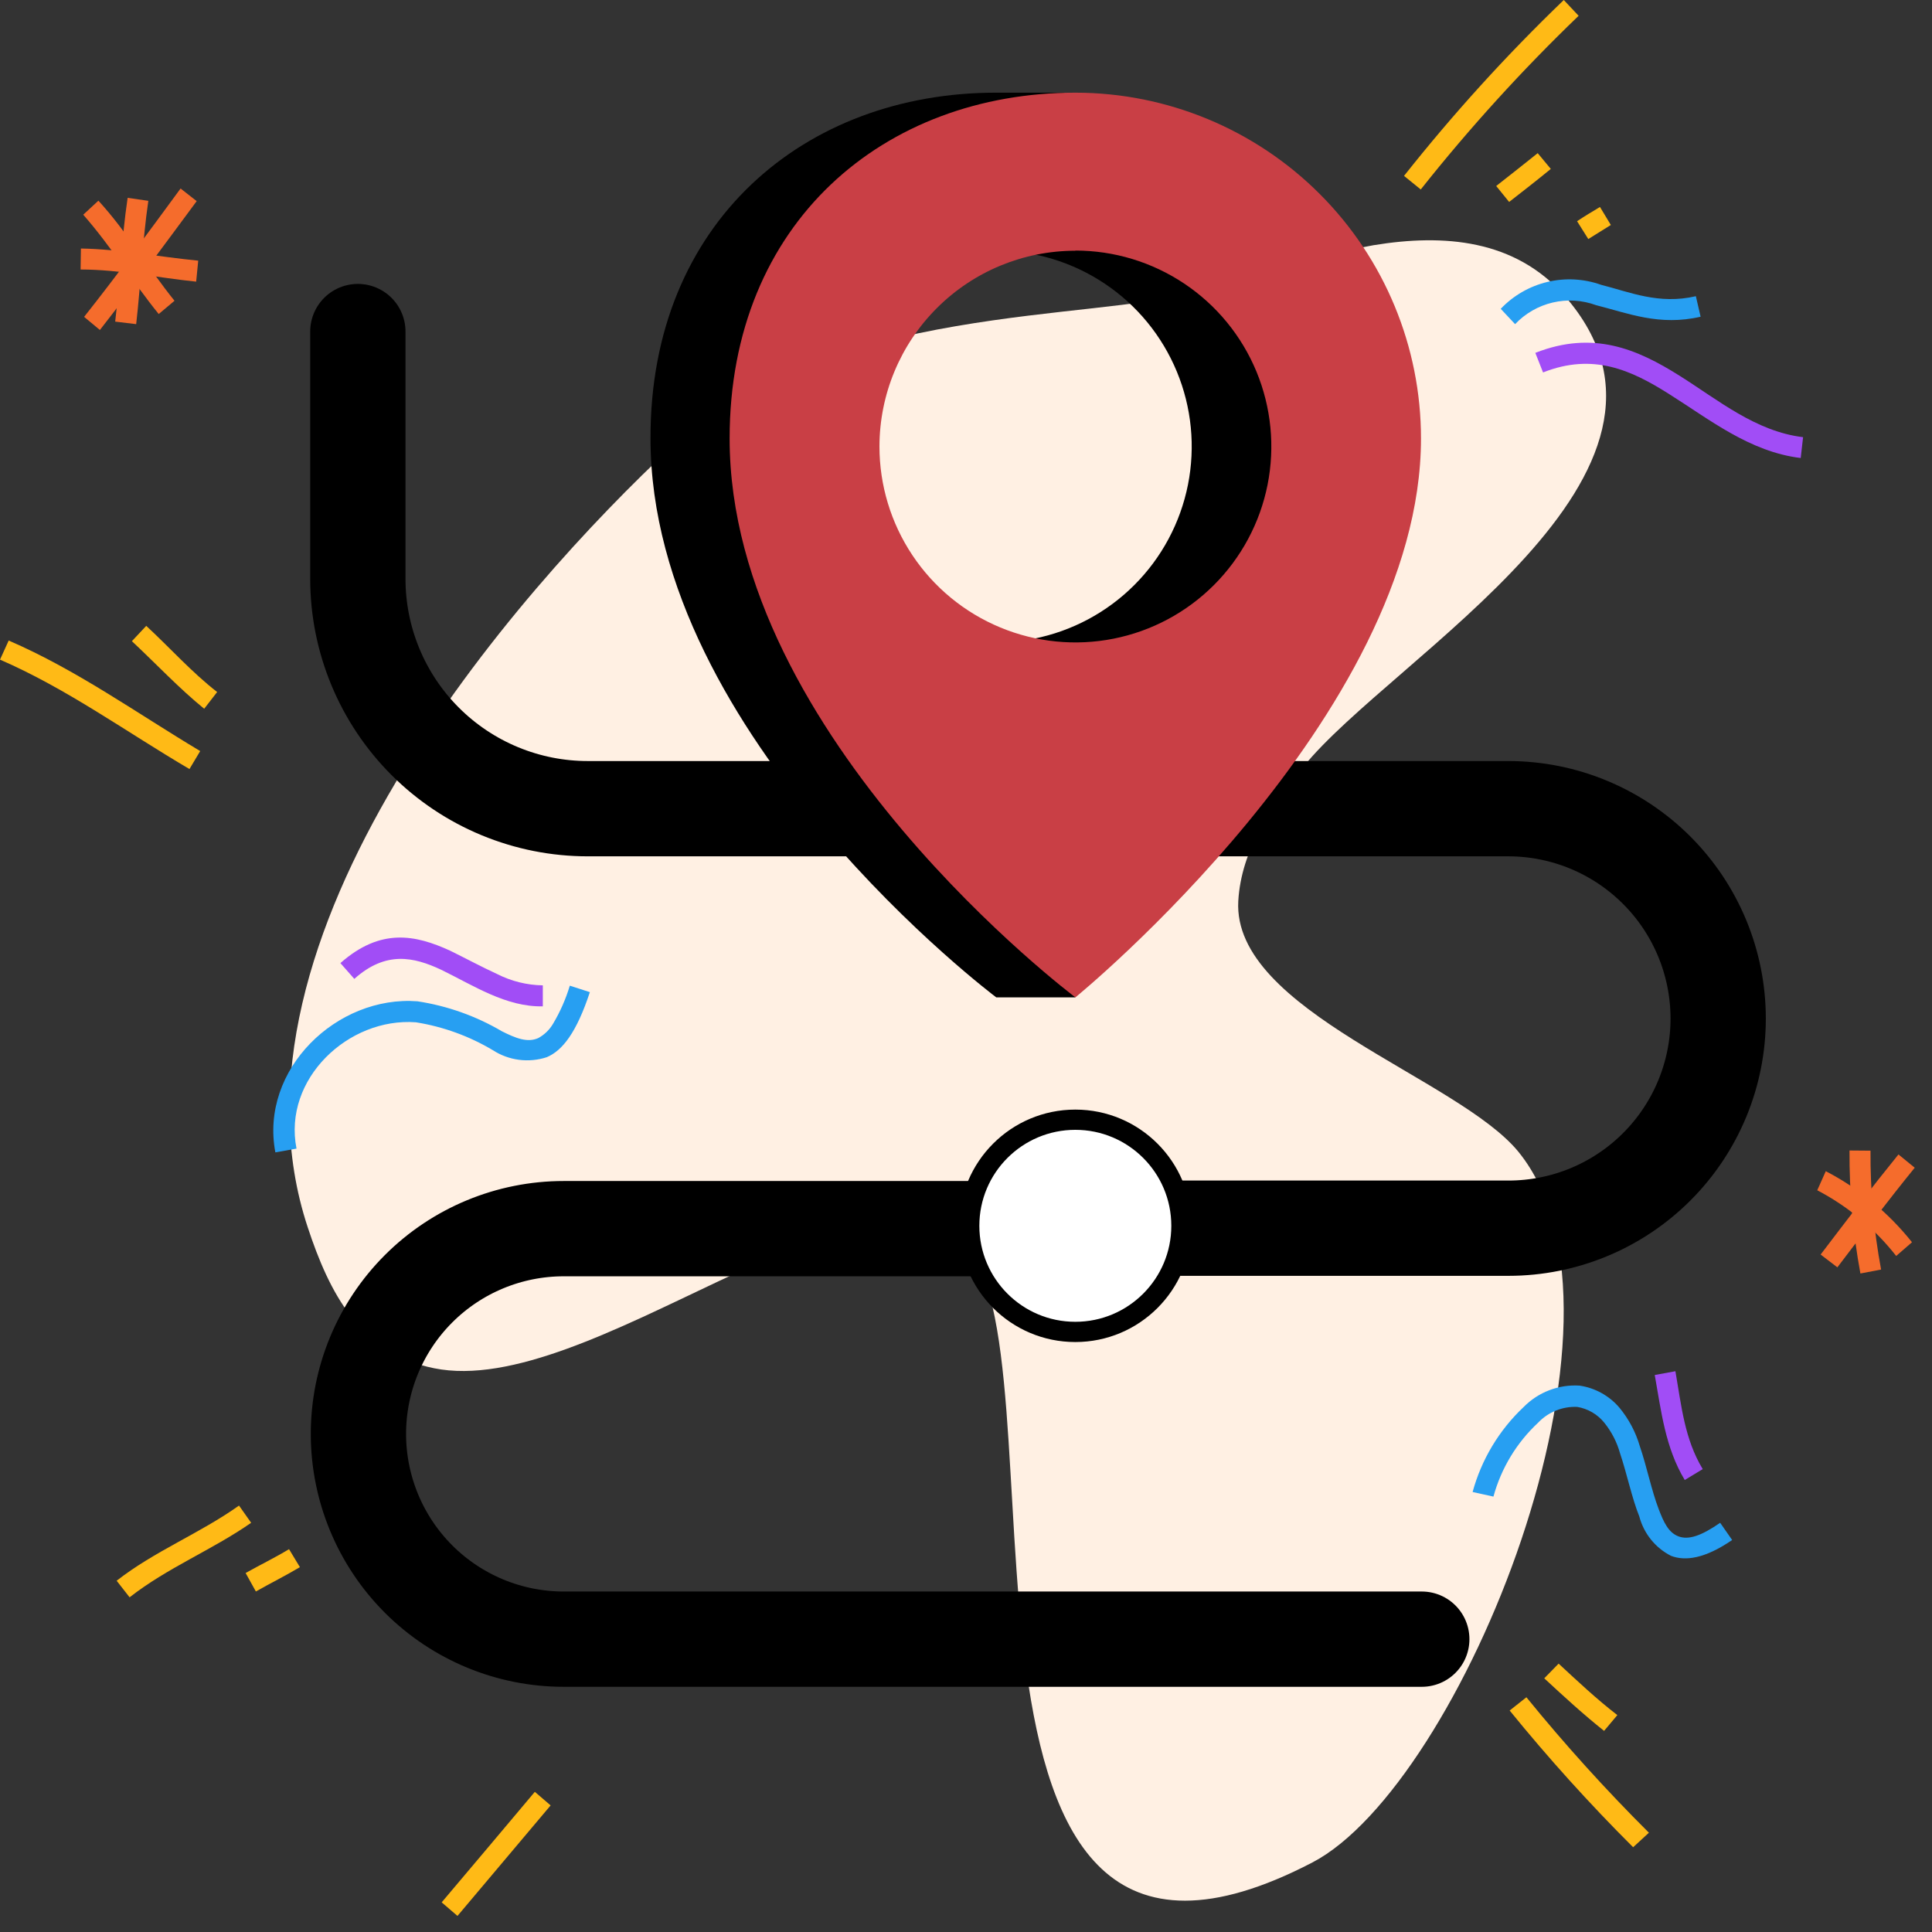 <svg width="103" height="103" viewBox="0 0 103 103" fill="none" xmlns="http://www.w3.org/2000/svg">
<rect x="0" y="0" width="103" height="103" fill="#333333" stroke="none"/>
<path fill-rule="evenodd" clip-rule="evenodd" d="M35.874 23.762C27.516 31.539 11.296 49.99 16.405 65.427C17.558 68.929 19.216 72.161 23.139 72.944C31.379 74.627 45.672 61.261 51.303 66.26C57.195 71.471 48.273 110.594 69.972 99.29C77.876 95.165 88.086 70.2 80.957 61.412C77.733 57.456 65.688 53.887 66.016 48.037C66.176 45.276 67.792 42.987 69.467 40.899C74.206 35.007 91.739 25.268 83.415 15.774C80.763 12.761 76.984 12.457 73.23 13.072C69.885 13.677 66.589 14.521 63.365 15.597C58.794 17.079 44.039 16.169 35.874 23.762Z" fill="#FFF0E3"/>
<path fill-rule="evenodd" clip-rule="evenodd" d="M24.389 102.143L29.355 96.251L28.513 95.527C26.863 97.491 25.208 99.455 23.547 101.419L24.389 102.143Z" fill="#FFBA16"/>
<path fill-rule="evenodd" clip-rule="evenodd" d="M6.909 85.157C8.929 83.575 11.311 82.632 13.39 81.184L12.742 80.266C10.646 81.756 8.256 82.682 6.219 84.273L6.909 85.157Z" fill="#FFBA16"/>
<path fill-rule="evenodd" clip-rule="evenodd" d="M13.641 84.846C14.415 84.408 15.223 84.004 15.989 83.549L15.409 82.59C14.659 83.044 13.86 83.431 13.094 83.861L13.641 84.846Z" fill="#FFBA16"/>
<path fill-rule="evenodd" clip-rule="evenodd" d="M75.744 10.101C78.339 6.829 81.151 3.736 84.161 0.842L83.37 0C80.322 2.93 77.476 6.062 74.852 9.377L75.744 10.101Z" fill="#FFBA16"/>
<path fill-rule="evenodd" clip-rule="evenodd" d="M80.456 10.766C81.205 10.185 81.946 9.604 82.678 9.006L81.979 8.165C81.247 8.754 80.506 9.335 79.766 9.916L80.456 10.766Z" fill="#FFBA16"/>
<path fill-rule="evenodd" clip-rule="evenodd" d="M84.676 12.744L85.879 11.995L85.299 11.035C84.886 11.279 84.457 11.54 84.078 11.793L84.676 12.744Z" fill="#FFBA16"/>
<path fill-rule="evenodd" clip-rule="evenodd" d="M0 35.167C3.586 36.724 6.734 39.022 10.101 41L10.673 40.041C7.306 38.029 4.091 35.714 0.463 34.149L0 35.167Z" fill="#FFBA16"/>
<path fill-rule="evenodd" clip-rule="evenodd" d="M7.031 34.182C8.302 35.369 9.556 36.708 10.886 37.785L11.577 36.893C10.23 35.849 9.052 34.527 7.797 33.366L7.031 34.182Z" fill="#FFBA16"/>
<path fill-rule="evenodd" clip-rule="evenodd" d="M80.484 91.192C82.55 93.735 84.747 96.168 87.067 98.481L87.908 97.707C85.607 95.415 83.426 93.005 81.377 90.485L80.484 91.192Z" fill="#FFBA16"/>
<path fill-rule="evenodd" clip-rule="evenodd" d="M82.328 89.475C83.372 90.443 84.407 91.394 85.518 92.278L86.225 91.436C85.131 90.594 84.112 89.635 83.094 88.692L82.328 89.475Z" fill="#FFBA16"/>
<path fill-rule="evenodd" clip-rule="evenodd" d="M79.619 79.787C80.031 78.278 80.856 76.914 82.001 75.847C82.268 75.566 82.593 75.345 82.953 75.2C83.313 75.055 83.7 74.988 84.088 75.006C84.655 75.101 85.167 75.4 85.528 75.847C85.917 76.329 86.203 76.884 86.369 77.48C86.74 78.583 87.001 79.871 87.396 80.847C87.514 81.295 87.725 81.713 88.015 82.075C88.305 82.436 88.668 82.732 89.08 82.943C89.837 83.238 90.889 83.103 92.346 82.102L91.706 81.184C90.696 81.883 90.022 82.11 89.484 81.908C88.945 81.706 88.692 81.142 88.431 80.46C88.044 79.45 87.792 78.179 87.421 77.093C87.202 76.345 86.833 75.649 86.336 75.048C85.793 74.409 85.036 73.991 84.206 73.87C83.659 73.836 83.11 73.92 82.598 74.116C82.085 74.312 81.621 74.615 81.235 75.006C79.925 76.238 78.982 77.808 78.508 79.543L79.619 79.787Z" fill="#279FF2"/>
<path fill-rule="evenodd" clip-rule="evenodd" d="M15.808 61.235C15.076 57.523 18.578 54.232 22.172 54.501C23.623 54.732 25.017 55.238 26.279 55.991C26.7 56.263 27.176 56.437 27.673 56.501C28.169 56.565 28.674 56.517 29.15 56.362C29.991 56.008 30.74 55.04 31.447 52.894L30.378 52.549C30.165 53.259 29.865 53.94 29.486 54.577C29.298 54.9 29.024 55.165 28.695 55.343C28.114 55.604 27.483 55.343 26.759 54.981C25.374 54.166 23.845 53.623 22.256 53.382C17.963 53.054 13.839 57.01 14.68 61.437L15.808 61.235Z" fill="#279FF2"/>
<path fill-rule="evenodd" clip-rule="evenodd" d="M80.774 17.281C81.316 16.709 82.014 16.308 82.781 16.128C83.549 15.949 84.352 15.998 85.092 16.27C86.775 16.691 88.459 17.398 90.664 16.885L90.411 15.791C88.433 16.254 86.868 15.563 85.361 15.185C84.441 14.857 83.445 14.804 82.495 15.031C81.545 15.258 80.681 15.756 80.008 16.464L80.774 17.281Z" fill="#279FF2"/>
<path fill-rule="evenodd" clip-rule="evenodd" d="M82.264 19.856C84.941 18.796 86.969 19.738 88.947 20.984C91.144 22.364 93.282 24.09 96.001 24.418L96.127 23.307C93.602 23.004 91.607 21.329 89.545 20.033C87.272 18.602 84.932 17.6 81.852 18.812L82.264 19.856Z" fill="#A14DF6"/>
<path fill-rule="evenodd" clip-rule="evenodd" d="M90.777 78.322C89.809 76.723 89.641 74.955 89.321 73.103L88.219 73.305C88.564 75.242 88.783 77.186 89.818 78.903L90.777 78.322Z" fill="#A14DF6"/>
<path fill-rule="evenodd" clip-rule="evenodd" d="M18.889 52.187C20.573 50.68 22.062 51.017 23.518 51.699C25.244 52.54 26.978 53.693 28.939 53.651V52.532C28.096 52.519 27.267 52.314 26.515 51.934C25.673 51.547 24.832 51.093 23.99 50.68C22.147 49.838 20.295 49.451 18.148 51.345L18.889 52.187Z" fill="#A14DF6"/>
<path fill-rule="evenodd" clip-rule="evenodd" d="M101.212 61.547C99.79 63.297 98.426 65.09 97.062 66.883L97.955 67.565C99.31 65.781 100.665 63.996 102.079 62.254L101.212 61.547Z" fill="#F56C2C"/>
<path fill-rule="evenodd" clip-rule="evenodd" d="M96.883 63.457C98.518 64.312 99.953 65.506 101.091 66.959L101.933 66.227C100.685 64.655 99.119 63.364 97.337 62.439L96.883 63.457Z" fill="#F56C2C"/>
<path fill-rule="evenodd" clip-rule="evenodd" d="M98.602 61.336C98.589 63.535 98.783 65.731 99.183 67.893L100.286 67.683C99.896 65.593 99.707 63.471 99.722 61.345L98.602 61.336Z" fill="#F56C2C"/>
<path fill-rule="evenodd" clip-rule="evenodd" d="M9.627 10.05C7.944 12.34 6.26 14.654 4.484 16.893L5.326 17.592C7.085 15.336 8.786 13.021 10.486 10.723L9.627 10.05Z" fill="#F56C2C"/>
<path fill-rule="evenodd" clip-rule="evenodd" d="M4.438 11.447C5.919 13.131 7.064 15.016 8.461 16.742L9.303 16.035C7.897 14.292 6.777 12.373 5.246 10.698L4.438 11.447Z" fill="#F56C2C"/>
<path fill-rule="evenodd" clip-rule="evenodd" d="M6.805 10.547C6.477 12.744 6.402 14.949 6.141 17.146L7.26 17.281C7.512 15.084 7.588 12.895 7.908 10.707L6.805 10.547Z" fill="#F56C2C"/>
<path fill-rule="evenodd" clip-rule="evenodd" d="M4.297 14.368C6.351 14.368 8.421 14.806 10.458 15.016L10.568 13.897C8.497 13.695 6.359 13.282 4.314 13.249L4.297 14.368Z" fill="#F56C2C"/>
<path d="M19.078 17.676V30.857C19.078 32.468 19.395 34.062 20.012 35.549C20.628 37.037 21.532 38.388 22.671 39.526C23.81 40.664 25.162 41.567 26.649 42.182C28.137 42.798 29.732 43.114 31.342 43.113H80.423C83.388 43.117 86.229 44.298 88.325 46.395C90.421 48.492 91.599 51.335 91.601 54.299C91.601 57.264 90.423 60.107 88.327 62.203C86.231 64.3 83.388 65.478 80.423 65.478H62.982" stroke="black" stroke-width="5.08" stroke-linecap="round" stroke-linejoin="round"/>
<path d="M51.718 65.503H30.052C27.15 65.503 24.366 66.656 22.314 68.708C20.262 70.76 19.109 73.543 19.109 76.445V76.445C19.109 79.347 20.262 82.13 22.314 84.183C24.366 86.235 27.15 87.388 30.052 87.388H75.799" stroke="black" stroke-width="5.08" stroke-linecap="round" stroke-linejoin="round"/>
<path d="M57.328 71.008C60.452 71.008 62.985 68.475 62.985 65.351C62.985 62.227 60.452 59.695 57.328 59.695C54.204 59.695 51.672 62.227 51.672 65.351C51.672 68.475 54.204 71.008 57.328 71.008Z" fill="white" stroke="black" stroke-width="1.079" stroke-linecap="round" stroke-linejoin="round"/>
<path fill-rule="evenodd" clip-rule="evenodd" d="M53.088 4.941H56.708C56.708 4.941 71.513 14.2 71.513 23.375C71.513 34.805 57.322 53.172 57.322 53.172H53.113C53.113 53.172 34.68 39.342 34.68 23.375C34.654 11.843 42.912 4.941 53.088 4.941ZM53.088 13.358C55.154 13.358 57.174 13.971 58.892 15.119C60.61 16.267 61.949 17.899 62.739 19.808C63.53 21.718 63.736 23.818 63.333 25.845C62.929 27.871 61.933 29.733 60.471 31.193C59.01 32.654 57.148 33.648 55.121 34.05C53.094 34.452 50.993 34.244 49.085 33.452C47.176 32.66 45.546 31.32 44.399 29.601C43.252 27.882 42.641 25.862 42.642 23.796C42.647 21.028 43.749 18.375 45.708 16.42C47.666 14.465 50.321 13.367 53.088 13.367V13.358Z" fill="black"/>
<path fill-rule="evenodd" clip-rule="evenodd" d="M57.332 4.941C62.219 4.943 66.906 6.886 70.361 10.343C73.816 13.8 75.757 18.487 75.757 23.375C75.757 38.155 57.332 53.172 57.332 53.172C57.332 53.172 38.898 39.342 38.898 23.375C38.898 11.843 47.156 4.941 57.332 4.941ZM57.332 13.358C59.398 13.358 61.418 13.971 63.136 15.119C64.854 16.267 66.193 17.899 66.984 19.808C67.774 21.718 67.98 23.818 67.577 25.845C67.173 27.871 66.177 29.733 64.715 31.193C63.254 32.654 61.392 33.648 59.365 34.05C57.338 34.452 55.237 34.244 53.329 33.452C51.42 32.66 49.789 31.32 48.643 29.601C47.496 27.882 46.885 25.862 46.886 23.796C46.891 21.028 47.993 18.375 49.952 16.42C51.91 14.465 54.565 13.367 57.332 13.367V13.358Z" fill="#C93F45"/>
</svg>
